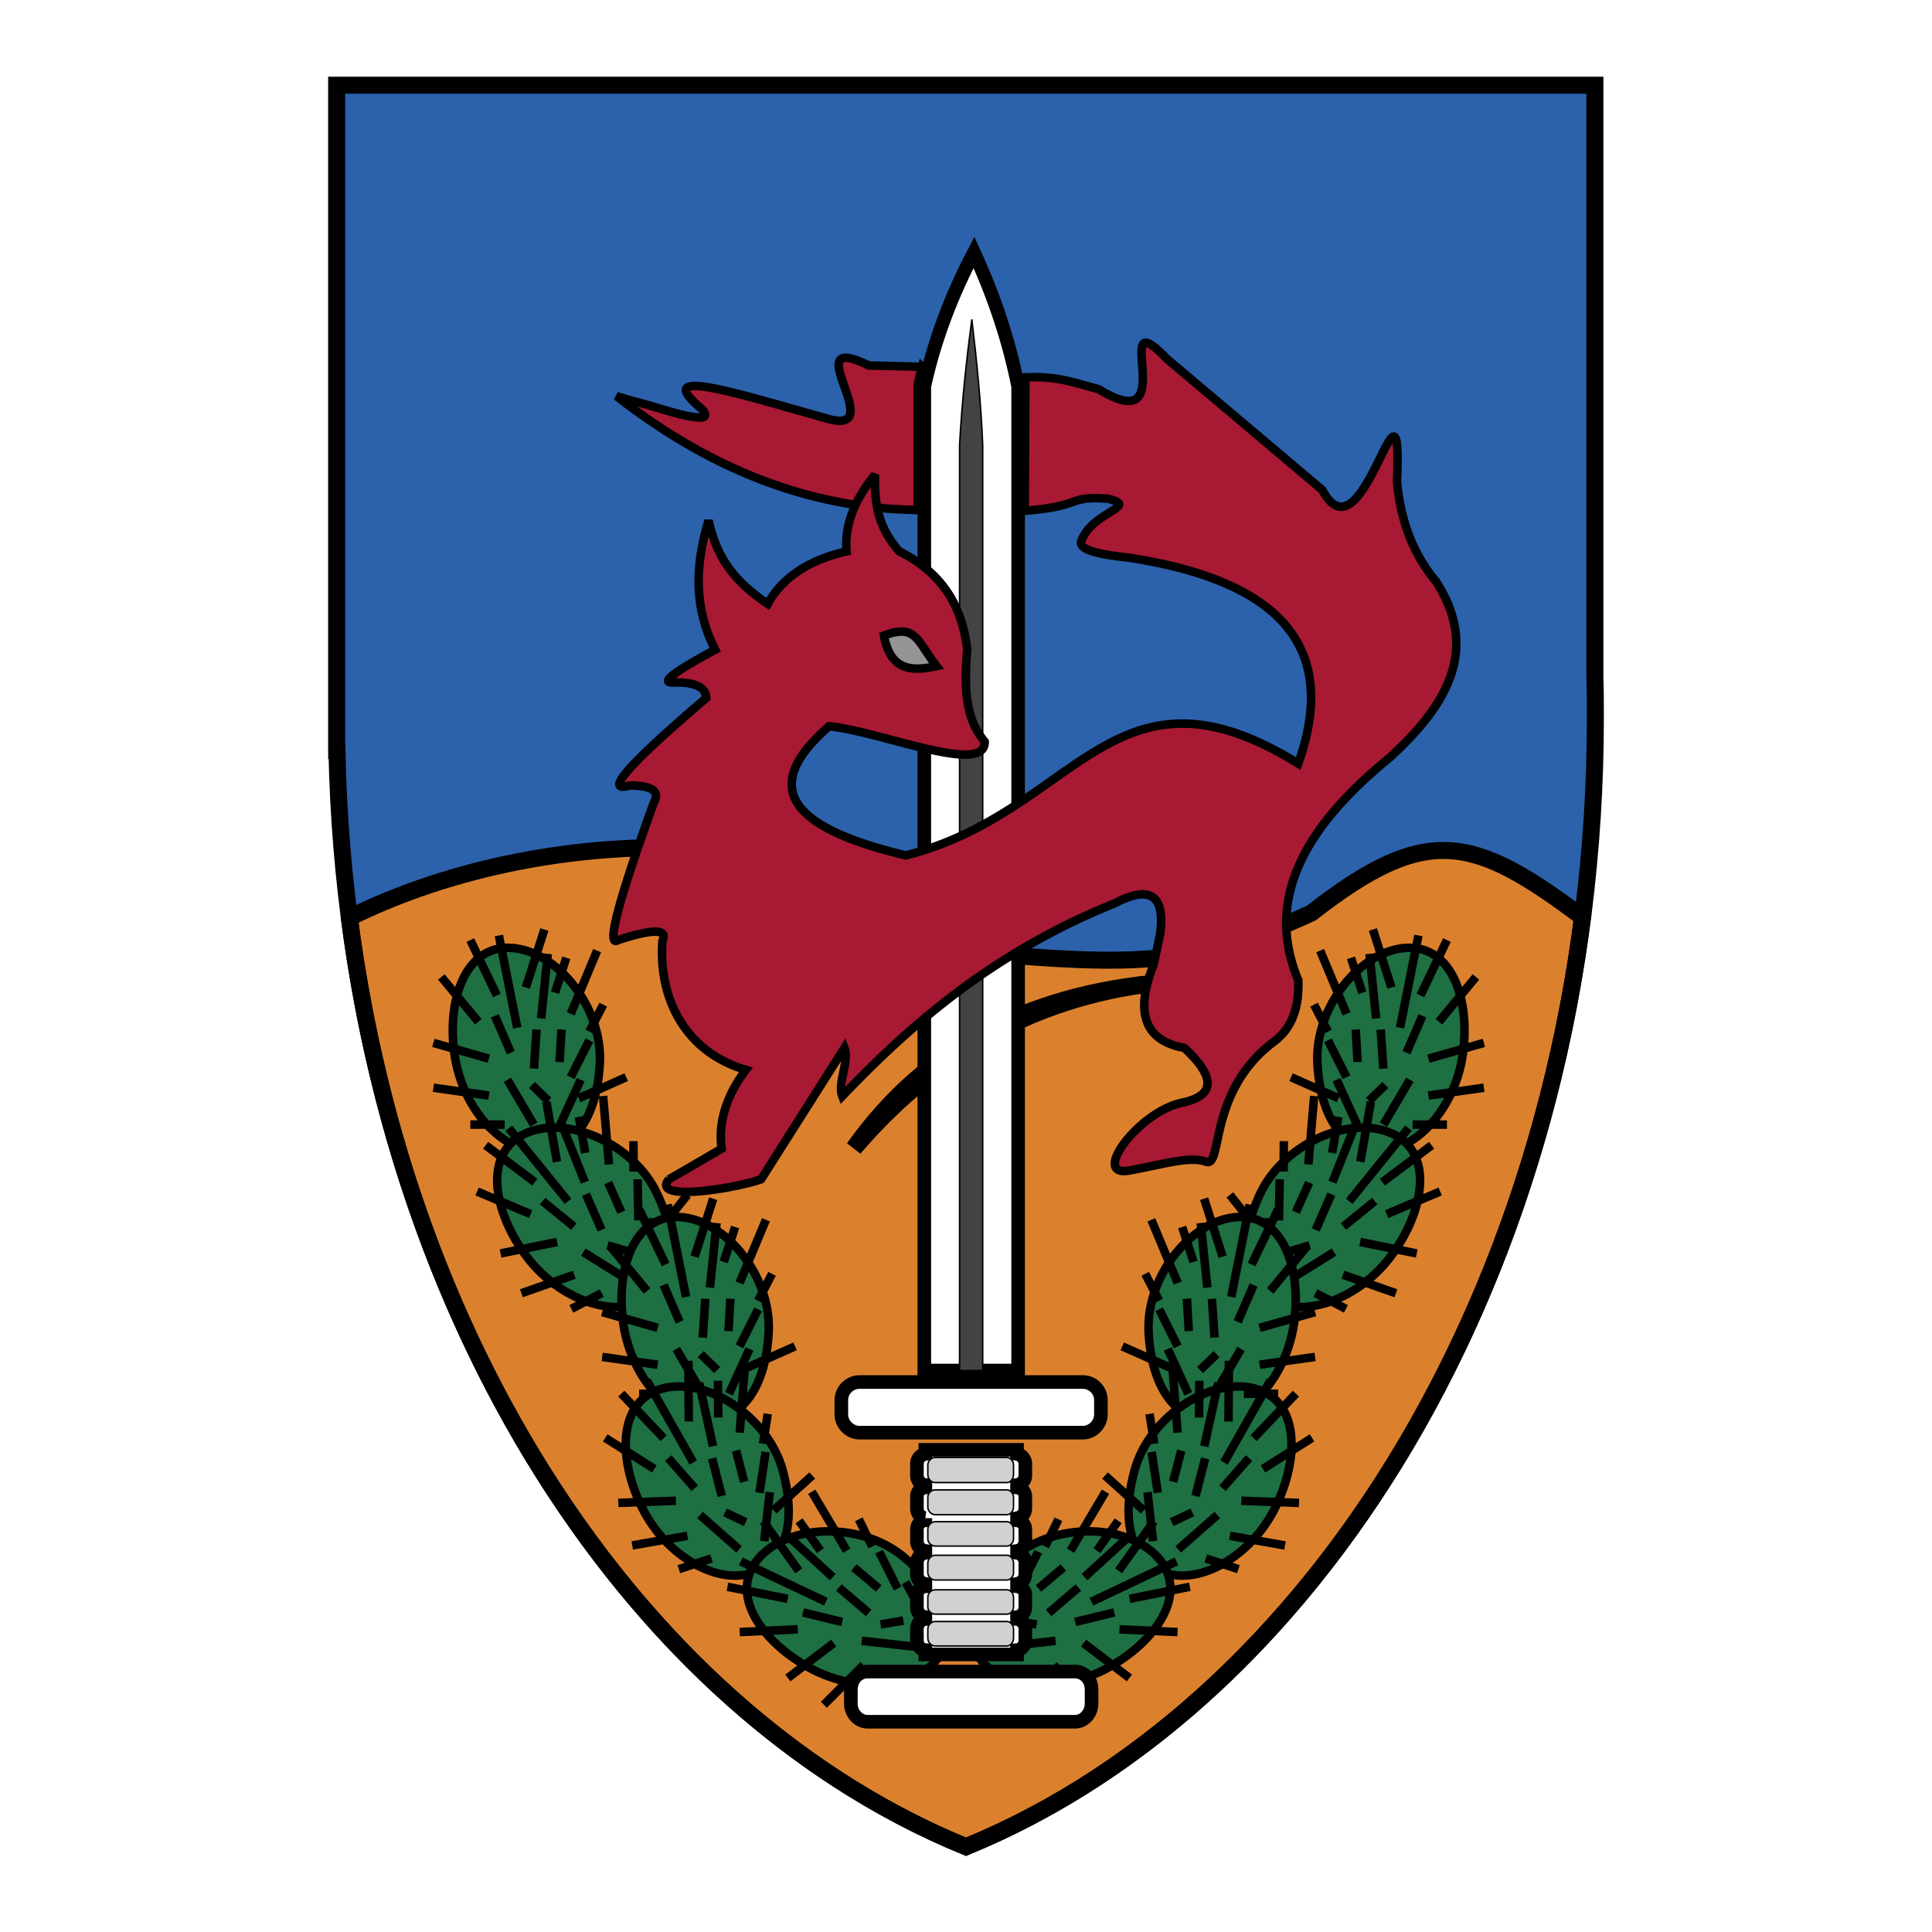 <svg xmlns="http://www.w3.org/2000/svg" width="2500" height="2500" viewBox="0 0 192.756 192.756"><path fill-rule="evenodd" clip-rule="evenodd" fill="#fff" d="M0 0h192.756v192.756H0V0z"/><path d="M159.123 8.504v59.071c.047 1.359.047 2.718.047 4.062 0 13.42-1.715 26.337-4.865 38.383H38.436c-2.892-11.068-4.574-22.871-4.818-35.131h-.031V8.504h125.536z" fill-rule="evenodd" clip-rule="evenodd" fill="#2c61ab" stroke="#000" stroke-width=".1" stroke-miterlimit="2.613"/><path d="M88.194 63.407c.643 3.573 2.83 3.573 5.247 3.054-1.988-2.55-2.034-4.26-5.247-3.054z" fill="none" stroke="#000" stroke-width=".046" stroke-miterlimit="2.613"/><path d="M34.856 91.562c20.65-10.23 50.447-9.39 62.96 3.496 15.234 1.328 21.553 1.344 33.023-3.97 11.488-8.962 16.107-7.771 27.045.427-5.676 43.987-29.875 79.759-61.507 92.737-31.647-12.947-55.845-48.734-61.521-92.69z" fill-rule="evenodd" clip-rule="evenodd" fill="#db812e" stroke="#000" stroke-width="1.696" stroke-miterlimit="2.613"/><path d="M159.123 8.504v59.071c.047 1.359.047 2.718.047 4.062 0 52.857-26.51 97.729-62.792 112.615-35.564-14.55-61.736-57.941-62.76-109.363h-.031V8.504h125.536z" fill="none" stroke="#000" stroke-width="1.696" stroke-miterlimit="2.613"/><path d="M85.196 114.555c7.296-10.291 18.11-15.833 32.444-16.657-12.773.839-23.618 6.351-32.444 16.657z" fill="none" stroke="#000" stroke-width="1.696" stroke-miterlimit="2.613"/><path d="M51.009 94.569c4.62.291 9.102 5.955 8.841 11.451-.275 5.497-2.646 8.81-6.195 8.81-3.564 0-7.511-4.152-8.306-9.604-.795-5.436 1.056-10.932 5.66-10.657zM49.571 99.317l-2.646-5.527 2.646 5.527zM52.462 98.523l1.851-5.786-1.851 5.786zM48.776 105.623l-5.537-1.573 5.537 1.573zM47.721 101.943l-3.687-4.473 3.687 4.473z" fill-rule="evenodd" clip-rule="evenodd" fill="#1e6f41" stroke="#000" stroke-width=".848" stroke-miterlimit="2.613"/><path fill-rule="evenodd" clip-rule="evenodd" fill="#1e6f41" stroke="#000" stroke-width=".848" stroke-miterlimit="2.613" d="M51.606 102.539l-1.835-9.207 1.835 9.207zM56.944 107.47l1.851-3.679-1.851 3.679zM56.944 101.149l2.631-6.305-2.631 6.305zM53.258 112.203l-2.632-4.474 2.632 4.474zM55.889 112.203l2.049-4.474-2.049 4.474zM57.74 109.577l4.741-2.107-4.741 2.107zM50.352 112.203h-3.427 3.427zM48.776 109.303l-5.537-.78 5.537.78zM50.963 105.027l-1.59-3.679 1.59 3.679zM56.026 102.722l-.198 3.237.198-3.237zM55.369 99.042l1.131-3.481-1.131 3.481zM58.795 102.921l1.392-2.688-1.392 2.688zM53.273 106.615l.26-3.893-.26 3.893zM54.711 109.837l-1.637-1.588 1.637 1.588zM53.992 101.607l.658-6.443-.658 6.443zM52.447 113.073c4.222-1.878 10.83 1.084 13.139 6.077 2.31 4.977 1.744 9.023-1.407 10.672-3.151 1.634-8.596-.229-11.809-4.688-3.227-4.442-4.145-10.182.077-12.061z"/><path fill-rule="evenodd" clip-rule="evenodd" fill="#1e6f41" stroke="#000" stroke-width=".848" stroke-miterlimit="2.613" d="M53.365 117.944l-4.91-3.679 4.91 3.679zM55.567 115.913l-1.055-5.984 1.055 5.984zM55.583 123.913l-5.645 1.146 5.645-1.146zM52.937 121.135l-5.339-2.26 5.339 2.26zM56.669 119.853l-5.904-7.298 5.904 7.298zM63.69 121.761l-.077-4.108.077 4.108zM60.753 116.173l-.581-6.824.581 6.824zM62.604 127.67l-4.406-2.749 4.406 2.749zM64.944 126.448l-.26-4.901.26 4.901zM65.357 123.272l3.227-4.061-3.227 4.061zM60.034 129.013l-3.029 1.573 3.029-1.573zM57.296 127.181l-5.277 1.847 5.277-1.847zM57.25 122.372l-3.12-2.535 3.12 2.535zM60.676 117.989l1.316 2.948-1.316-2.948zM58.382 115.028l-.627-3.603.627 3.603zM63.216 116.891l-.015-3.038.015 3.038zM60.019 122.708l-1.561-3.558 1.561 3.558zM62.803 124.891l-2.188-.642 2.188.642zM58.352 117.944l-2.402-6.015 2.402 6.015z"/><path d="M67.85 121.425c4.62.29 9.102 5.955 8.842 11.451-.275 5.496-2.646 8.81-6.195 8.81-3.564 0-7.511-4.168-8.306-9.604-.796-5.436 1.056-10.932 5.659-10.657zM66.413 126.158l-2.646-5.512 2.646 5.512zM69.304 125.38l1.85-5.787-1.85 5.787zM65.617 132.479l-5.537-1.573 5.537 1.573zM64.562 128.8l-3.687-4.474 3.687 4.474zM68.447 129.396l-1.836-9.223 1.836 9.223zM73.785 134.326l1.851-3.694-1.851 3.694zM73.785 128.006l2.632-6.306-2.632 6.306zM70.099 139.06l-2.631-4.474 2.631 4.474zM72.73 139.06l2.05-4.474-2.05 4.474zM74.581 136.434l4.742-2.108-4.742 2.108zM67.193 139.06h-3.426 3.426zM65.617 136.158l-5.537-.778 5.537.778zM67.804 131.884l-1.591-3.68 1.591 3.68zM72.868 129.578l-.184 3.222.184-3.222zM72.209 125.898l1.133-3.481-1.133 3.481zM75.636 129.776l1.392-2.687-1.392 2.687z" fill-rule="evenodd" clip-rule="evenodd" fill="#1e6f41" stroke="#000" stroke-width=".848" stroke-miterlimit="2.613"/><path fill-rule="evenodd" clip-rule="evenodd" fill="#1e6f41" stroke="#000" stroke-width=".848" stroke-miterlimit="2.613" d="M70.114 133.456l.261-3.878-.261 3.878zM71.552 136.692l-1.636-1.587 1.636 1.587zM70.833 128.464l.658-6.443-.658 6.443zM66.122 138.525c4.466-1.161 10.493 2.84 11.961 8.138 1.453 5.298.245 9.191-3.136 10.29-3.38 1.114-8.443-1.618-10.891-6.534-2.446-4.932-2.416-10.719 2.066-11.894zM66.213 143.487l-4.221-4.443 4.221 4.443zM68.722 141.823l-.046-6.061.046 6.061zM67.437 149.731l-5.751.214 5.751-.214zM65.281 146.556l-4.895-3.1 4.895 3.1zM69.166 145.915l-4.635-8.184 4.635 8.184zM75.774 148.938l.612-4.077-.612 4.077zM73.8 142.938l.536-6.826-.536 6.826zM73.74 154.587l-3.901-3.436 3.901 3.436zM76.248 153.763l.551-4.886-.551 4.886zM77.181 150.693l3.855-3.481-3.855 3.481zM70.986 155.487l-3.258 1.07 3.258-1.07zM68.584 153.228l-5.506.962 5.506-.962zM69.319 148.479l-2.647-3.007 2.647 3.007zM73.434 144.724l.81 3.114-.81-3.114zM71.659 141.426l-.031-3.664.031 3.664zM76.126 144.037l.474-2.977-.474 2.977zM72.011 149.258l-.964-3.756.964 3.756z"/><path fill-rule="evenodd" clip-rule="evenodd" fill="#1e6f41" stroke="#000" stroke-width=".848" stroke-miterlimit="2.613" d="M74.397 151.869l-2.064-.977 2.064.977zM71.139 144.296l-1.391-6.336 1.391 6.336zM75.652 155.519c2.982-3.512 10.218-3.711 14.47-.214 4.252 3.496 5.507 7.39 3.365 10.229-2.126 2.84-7.832 3.512-12.665.9-4.849-2.625-8.154-7.389-5.17-10.915zM78.588 159.519l-6.011-1.207 6.011 1.207zM79.69 156.725l-3.534-4.948 3.534 4.948z"/><path fill-rule="evenodd" clip-rule="evenodd" fill="#1e6f41" stroke="#000" stroke-width=".848" stroke-miterlimit="2.613" d="M83.177 163.931l-4.573 3.481 4.573-3.481zM79.598 162.557l-5.798.274 5.798-.274zM82.397 159.809l-8.489-4.032 8.489 4.032zM89.556 158.495l-1.851-3.68 1.851 3.68zM84.478 154.709l-3.488-5.878 3.488 5.878zM91.146 164.282l-5.169-.581 5.169.581zM92.722 162.175l-2.371-4.321 2.371 4.321zM91.712 159.121l1.148-5.054-1.148 5.054zM89.403 166.603l-2.05 2.732 2.05-2.732zM86.145 166.129l-3.947 3.954 3.947-3.954zM84.019 161.823l-3.901-.946 3.901.946zM85.196 156.389l2.478 2.091-2.478-2.091zM81.846 154.709l-2.126-2.978 2.126 2.978zM87.017 154.297l-1.331-2.718 1.331 2.718zM86.665 160.923l-2.968-2.534 2.968 2.534zM90.122 161.687l-2.264.381 2.264-.381zM83.085 157.351l-4.787-4.382 4.787 4.382zM140.277 94.569c-4.619.291-9.1 5.955-8.84 11.451.275 5.497 2.646 8.81 6.195 8.81 3.562 0 7.51-4.152 8.305-9.604.795-5.436-1.054-10.932-5.66-10.657zM141.717 99.317l2.646-5.527-2.646 5.527zM138.824 98.523l-1.849-5.786 1.849 5.786zM142.512 105.623l5.537-1.573-5.537 1.573zM143.566 101.943l3.688-4.473-3.688 4.473z"/><path fill-rule="evenodd" clip-rule="evenodd" fill="#1e6f41" stroke="#000" stroke-width=".848" stroke-miterlimit="2.613" d="M139.682 102.539l1.836-9.207-1.836 9.207zM134.344 107.47l-1.852-3.679 1.852 3.679zM134.344 101.149l-2.631-6.305 2.631 6.305zM138.029 112.203l2.631-4.474-2.631 4.474zM135.398 112.203l-2.048-4.474 2.048 4.474zM133.549 109.577l-4.742-2.107 4.742 2.107zM140.936 112.203h3.427-3.427zM142.512 109.303l5.537-.78-5.537.78zM140.324 105.027l1.59-3.679-1.59 3.679zM135.262 102.722l.183 3.237-.183-3.237zM135.918 99.042l-1.131-3.481 1.131 3.481zM132.492 102.921l-1.392-2.688 1.392 2.688zM138.014 106.615l-.26-3.893.26 3.893zM136.576 109.837l1.637-1.588-1.637 1.588zM137.295 101.607l-.658-6.443.658 6.443zM138.84 113.073c-4.221-1.878-10.83 1.084-13.139 6.077-2.311 4.977-1.744 9.023 1.406 10.672 3.152 1.634 8.598-.229 11.809-4.688 3.229-4.442 4.146-10.182-.076-12.061zM137.922 117.944l4.91-3.679-4.91 3.679zM135.721 115.913l1.054-5.984-1.054 5.984zM135.705 123.913l5.645 1.146-5.645-1.146zM138.352 121.135l5.337-2.26-5.337 2.26zM134.619 119.853l5.904-7.298-5.904 7.298zM127.598 121.761l.076-4.108-.076 4.108zM130.535 116.173l.58-6.824-.58 6.824zM128.684 127.67l4.406-2.749-4.406 2.749zM126.344 126.448l.26-4.901-.26 4.901z"/><path fill-rule="evenodd" clip-rule="evenodd" fill="#1e6f41" stroke="#000" stroke-width=".848" stroke-miterlimit="2.613" d="M125.93 123.272l-3.227-4.061 3.227 4.061zM131.254 129.013l3.027 1.573-3.027-1.573zM133.992 127.181l5.278 1.847-5.278-1.847zM134.037 122.372l3.121-2.535-3.121 2.535zM130.611 117.989l-1.316 2.948 1.316-2.948zM132.906 115.028l.627-3.603-.627 3.603zM128.072 116.891l.016-3.038-.016 3.038zM131.27 122.708l1.558-3.558-1.558 3.558zM128.484 124.891l2.188-.642-2.188.642zM132.936 117.944l2.402-6.015-2.402 6.015z"/><path d="M123.438 121.425c-4.619.29-9.102 5.955-8.842 11.451.275 5.496 2.646 8.81 6.195 8.81 3.564 0 7.51-4.168 8.305-9.604.797-5.436-1.055-10.932-5.658-10.657zM124.875 126.158l2.646-5.512-2.646 5.512zM121.984 125.38l-1.851-5.787 1.851 5.787z" fill-rule="evenodd" clip-rule="evenodd" fill="#1e6f41" stroke="#000" stroke-width=".848" stroke-miterlimit="2.613"/><path fill-rule="evenodd" clip-rule="evenodd" fill="#1e6f41" stroke="#000" stroke-width=".848" stroke-miterlimit="2.613" d="M125.67 132.479l5.537-1.573-5.537 1.573zM126.727 128.8l3.685-4.474-3.685 4.474zM122.84 129.396l1.836-9.223-1.836 9.223zM117.502 134.326l-1.852-3.694 1.852 3.694zM117.502 128.006l-2.631-6.306 2.631 6.306zM121.189 139.06l2.631-4.474-2.631 4.474zM118.559 139.06l-2.051-4.474 2.051 4.474zM116.707 136.434l-4.742-2.108 4.742 2.108zM124.096 139.06h3.425-3.425zM125.67 136.158l5.537-.778-5.537.778zM123.482 131.884l1.592-3.68-1.592 3.68zM118.42 129.578l.184 3.222-.184-3.222zM119.078 125.898l-1.133-3.481 1.133 3.481zM115.65 129.776l-1.39-2.687 1.39 2.687zM121.174 133.456l-.26-3.878.26 3.878zM119.736 136.692l1.637-1.587-1.637 1.587zM120.455 128.464l-.658-6.443.658 6.443zM125.166 138.525c-4.467-1.161-10.494 2.84-11.963 8.138-1.453 5.298-.244 9.191 3.137 10.29 3.381 1.114 8.443-1.618 10.891-6.534 2.447-4.932 2.415-10.719-2.065-11.894z"/><path fill-rule="evenodd" clip-rule="evenodd" fill="#1e6f41" stroke="#000" stroke-width=".848" stroke-miterlimit="2.613" d="M125.074 143.487l4.221-4.443-4.221 4.443zM122.564 141.823l.047-6.061-.047 6.061zM123.85 149.731l5.752.214-5.752-.214zM126.008 146.556l4.894-3.1-4.894 3.1zM122.121 145.915l4.635-8.184-4.635 8.184zM115.514 148.938l-.612-4.077.612 4.077zM117.486 142.938l-.535-6.826.535 6.826zM117.549 154.587l3.9-3.436-3.9 3.436zM115.039 153.763l-.551-4.886.551 4.886zM114.105 150.693l-3.853-3.481 3.853 3.481zM120.301 155.487l3.258 1.07-3.258-1.07zM122.703 153.228l5.506.962-5.506-.962zM121.969 148.479l2.646-3.007-2.646 3.007zM117.854 144.724l-.811 3.114.811-3.114zM119.629 141.426l.029-3.664-.029 3.664zM115.162 144.037l-.474-2.977.474 2.977zM119.277 149.258l.963-3.756-.963 3.756zM116.891 151.869l2.064-.977-2.064.977zM120.148 144.296l1.393-6.336-1.393 6.336zM115.637 155.519c-2.984-3.512-10.219-3.711-14.471-.214-4.252 3.496-5.507 7.39-3.365 10.229 2.125 2.84 7.832 3.512 12.666.9 4.847-2.625 8.152-7.389 5.17-10.915zM112.699 159.519l6.012-1.207-6.012 1.207zM111.598 156.725l3.533-4.948-3.533 4.948zM108.109 163.931l4.575 3.481-4.575-3.481zM111.689 162.557l5.797.274-5.797-.274zM108.891 159.809l8.488-4.032-8.488 4.032zM101.732 158.495l1.85-3.68-1.85 3.68zM106.811 154.709l3.486-5.878-3.486 5.878zM100.141 164.282l5.17-.581-5.17.581zM98.566 162.175l2.37-4.321-2.37 4.321zM99.574 159.121l-1.146-5.054 1.146 5.054zM101.885 166.603l2.049 2.732-2.049-2.732zM105.143 166.129l3.947 3.954-3.947-3.954zM107.27 161.823l3.9-.946-3.9.946zM106.092 156.389l-2.479 2.091 2.479-2.091zM109.441 154.709l2.125-2.978-2.125 2.978zM104.271 154.297l1.331-2.718-1.331 2.718zM104.623 160.923l2.967-2.534-2.967 2.534zM101.166 161.687l2.264.381-2.264-.381zM108.201 157.351l4.789-4.382-4.789 4.382z"/><path d="M91.56 50.873h-.306c-9.912-.184-19.839-3.619-29.751-11.359 1.239.412 2.493.702 3.824 1.099 2.447.748 6.149 1.802 4.711.214-5.2-4.367 3.151-1.68 12.252.87 6.914 2.184-3.212-8.947 4.375-5.237l5.323.137a57.738 57.738 0 0 0-.428 1.756v12.52z" fill-rule="evenodd" clip-rule="evenodd" fill="#a81933" stroke="#000" stroke-width=".848" stroke-miterlimit="2.613"/><path d="M85.762 137.884h22.271a1.81 1.81 0 0 1 1.805 1.816v1.42c0 .978-.826 1.817-1.805 1.817H85.762c-.979 0-1.82-.84-1.82-1.817v-1.42c0-1.022.842-1.816 1.82-1.816zM92.325 144.647h9.146v.412c.445.076.826.488.826.978v1.19c0 .474-.381.87-.826.932v.244c.445.03.826.428.826.9v1.191a.99.99 0 0 1-.826.977v.214a.9.9 0 0 1 .826.901v1.19c0 .474-.381.901-.826.962v.184c.445.061.826.488.826.977v1.176c0 .488-.381.871-.826.947v.244a.9.9 0 0 1 .826.9v1.191c0 .519-.381.931-.826.977v.198c.445.046.826.489.826.978v1.16c0 .488-.381.932-.826.962v.428h-9.146v-.428c-.49-.03-.842-.474-.842-.962v-1.16c0-.488.352-.932.842-.978v-.198c-.49-.046-.842-.458-.842-.977v-1.191a.88.88 0 0 1 .842-.9v-.244c-.49-.076-.842-.459-.842-.947v-1.176c0-.488.352-.916.842-.977v-.184a.97.97 0 0 1-.842-.962v-1.19c0-.488.352-.871.842-.901v-.214a.963.963 0 0 1-.842-.977v-1.191a.89.89 0 0 1 .842-.9v-.244a.942.942 0 0 1-.842-.932v-1.19c0-.489.352-.901.842-.978v-.412z" fill-rule="evenodd" clip-rule="evenodd" fill="#fff" stroke="#000" stroke-width="1.357" stroke-miterlimit="2.613"/><path d="M93.303 145.411h7.16c.336 0 .656.351.656.763v.947c0 .442-.32.794-.656.794h-7.16c-.382 0-.734-.352-.734-.794v-.947c0-.412.352-.763.734-.763zm0 6.412h7.16c.336 0 .656.352.656.764v.946c0 .382-.32.718-.656.718h-7.16c-.382 0-.734-.336-.734-.718v-.946c0-.412.352-.764.734-.764zm0 3.344h7.16c.336 0 .656.352.656.794v.946c0 .382-.32.732-.656.732h-7.16c-.382 0-.734-.351-.734-.732v-.946c0-.442.352-.794.734-.794zm0 3.45h7.16c.336 0 .656.306.656.764v.946c0 .382-.32.718-.656.718h-7.16c-.382 0-.734-.336-.734-.718v-.946c0-.458.352-.764.734-.764zm0 3.161h7.16c.336 0 .656.351.656.732v.916c0 .443-.32.794-.656.794h-7.16c-.382 0-.734-.351-.734-.794v-.916c0-.381.352-.732.734-.732zm0-13.131h7.16c.336 0 .656.32.656.764v.946c0 .412-.32.764-.656.764h-7.16c-.382 0-.734-.352-.734-.764v-.946c0-.443.352-.764.734-.764z" fill-rule="evenodd" clip-rule="evenodd" fill="#d0d1d3" stroke="#000" stroke-width=".147" stroke-miterlimit="2.613"/><path d="M86.558 166.771h20.696c.918 0 1.652.764 1.652 1.802v1.404c0 .962-.734 1.802-1.652 1.802H86.558c-.934 0-1.667-.84-1.667-1.802v-1.404c0-1.039.734-1.802 1.667-1.802zM92.217 38.551c1.04-4.732 2.753-9.16 4.957-13.374 2.064 4.504 3.518 8.916 4.404 13.374v98.188h-9.361V38.551z" fill-rule="evenodd" clip-rule="evenodd" fill="#fff" stroke="#000" stroke-width="1.357" stroke-miterlimit="2.613"/><path d="M95.736 44.414c.244-4.458.703-8.611 1.224-12.55.49 4.153.917 8.336 1.085 12.55v92.324h-2.309V44.414z" fill-rule="evenodd" clip-rule="evenodd" fill="#434244" stroke="#000" stroke-width=".147" stroke-miterlimit="2.613"/><path fill-rule="evenodd" clip-rule="evenodd" fill="#929496" stroke="#000" stroke-width=".046" stroke-miterlimit="2.613" d="M86.604 61.331h7.632v6.778h-7.632v-6.778z"/><path d="M66.749 117.653a574.742 574.742 0 0 0 5.247-3.053c-.352-2.611.444-5.237 2.417-7.863-5.981-1.74-8.75-7.054-8.321-12.871.566-1.191-.902-1.221-4.42-.077-1.147.764-.276-3.084 3.548-13.68.658-1.16-.138-1.741-2.401-1.741-2.294.657-1.132-1.236 7.648-8.733-.062-1.1-1.163-1.604-3.273-1.542-1.576.061.474-1.283 4.161-3.268-2.188-4.29-1.973-8.581-.658-12.886.643 2.763 1.729 5.542 5.904 8.306 1.454-2.626 4.084-4.367 7.863-5.237-.214-2.55.734-5.1 2.845-7.649-.076 2.549.153 5.099 2.417 7.649 4.558 2.29 6.302 5.771 6.776 9.817-.521 5.619.505 7.649 1.744 9.176.076 3.42-10.34-1.023-15.526-1.542-7.617 6.596-2.814 10.382 7.664 12.886 17.071-4.336 20.681-20.566 39.144-9.161 4.297-12.107-2.479-18.321-16.842-20.535-2.738-.29-5.109-.748-4.803-1.634.979-2.962 5.98-3.496 2.615-4.26-4.115-.29-2.279.733-8.26 1.206l.061-13.313c2.846-.106 4.039.26 7.328 1.191 8.596 5.252.795-9.313 6.775-3.053 5.186 4.366 10.355 8.733 15.525 13.1 4.084 7.664 8.031-14.321 7.449-.87.383 4.275 1.807 7.511 3.932 10.046 4.359 6.855.963 12.352-4.588 17.466-8.168 6.657-12.697 13.863-9.193 22.26.121 2.962-.781 4.901-2.402 6.123-6.639 4.932-5.109 12.58-6.775 12-1.684-.58-4.1.214-7.664.87-3.945.733.871-5.847 5.246-6.764 4.375-.915 2.188-3.634.23-5.466-3.947-.717-4.971-3.48-3.074-8.29.229-1.023.443-2.031.656-3.054.521-3.924-1.008-4.946-4.588-3.054C98.828 95.1 90.46 102.642 84.035 109.36c-.505-1.312.734-3.496.214-4.81l-8.306 13.1c-2.402.889-11.152 2.34-9.194.003zm21.445-54.246c.643 3.573 2.83 3.573 5.247 3.054-1.988-2.55-2.034-4.26-5.247-3.054z" fill-rule="evenodd" clip-rule="evenodd" fill="#a81933" stroke="#000" stroke-width=".848" stroke-miterlimit="2.613"/></svg>